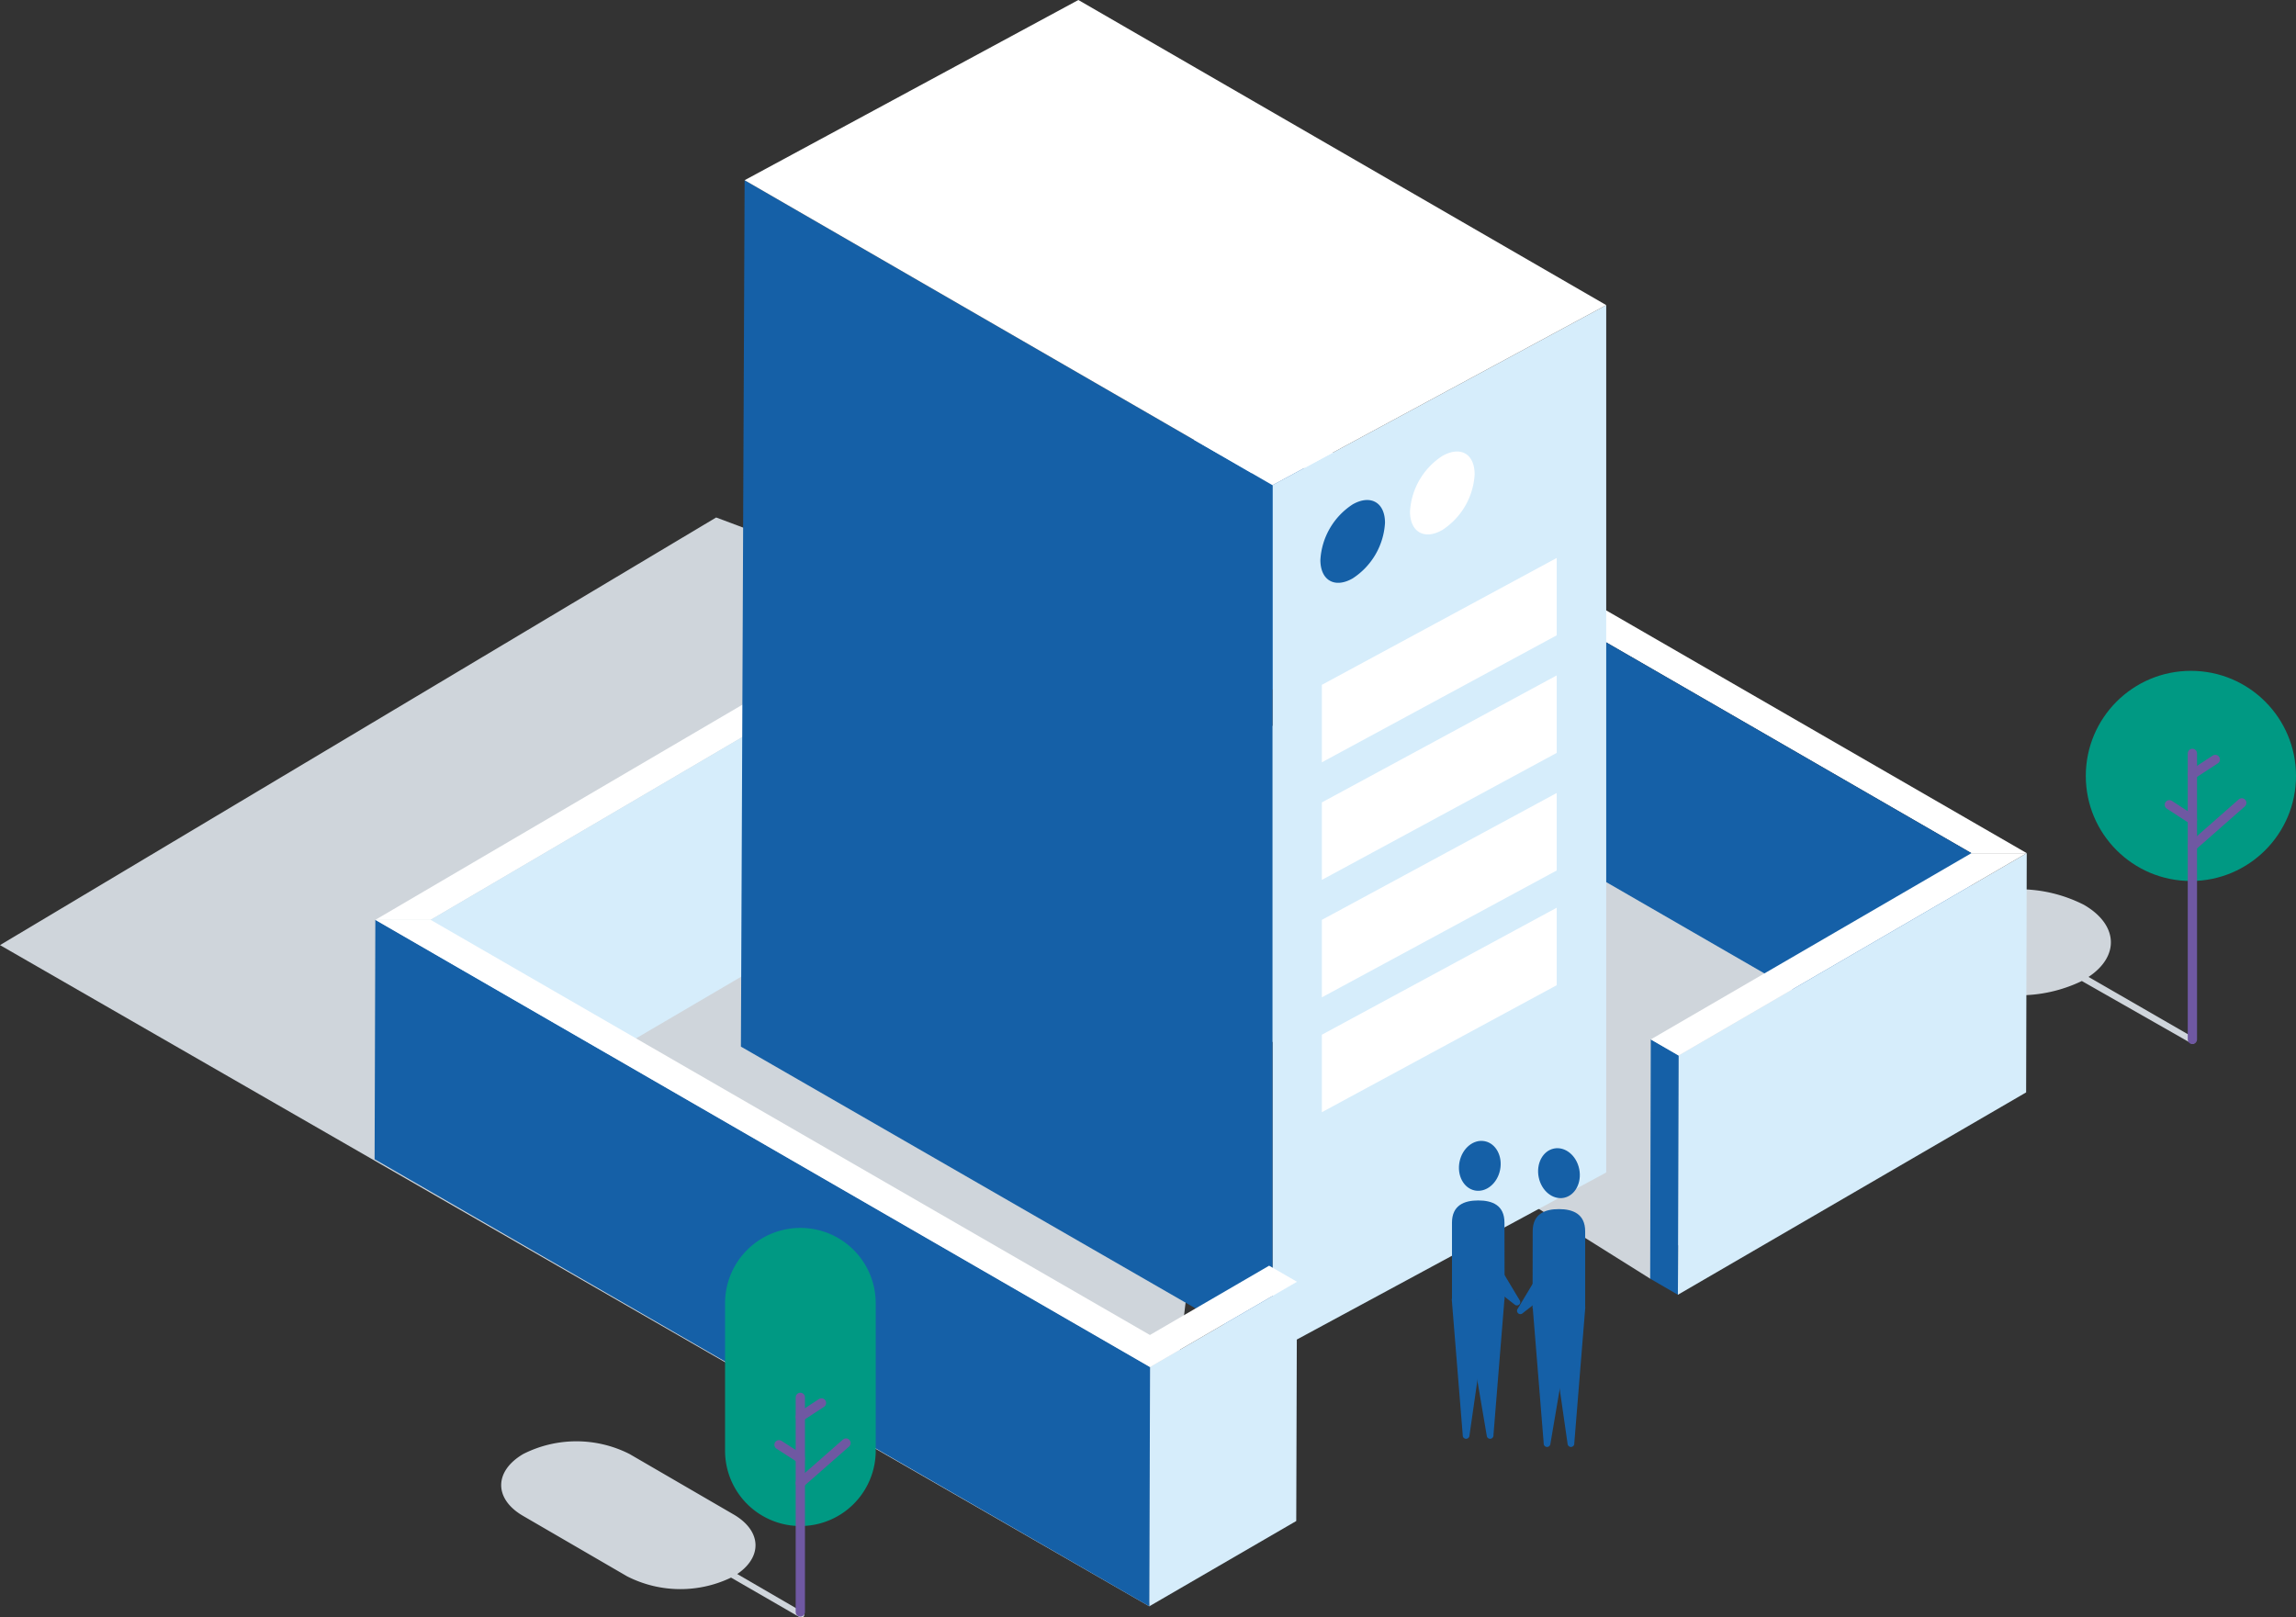 <svg xmlns="http://www.w3.org/2000/svg" viewBox="0 0 185.47 130.68"><rect x="0" y="0" width="185.47" height="130.68" fill="#333333" stroke="none"/><title>managed-hosting__dedicated-server__svg</title><polygon points="98.6 81.56 92.84 129.78 0 76.36 57.85 41.81 154.6 78.06 133.3 103.31 98.6 81.56" fill="#cfd5db"/><path d="M177.22,83.84l-8.51-4.91c2.53-1.68,2.4-4.23-.38-5.83a11.58,11.58,0,0,0-10.48,0c-2.88,1.67-2.87,4.37,0,6.05a11.62,11.62,0,0,0,10.32.11L177,84.29a.26.26,0,0,0,.26-.45Z" fill="#cfd5db"/><circle cx="176.98" cy="62.69" r="8.49" fill="#009983"/><line x1="177.1" y1="60.87" x2="177.1" y2="83.98" fill="none" stroke="#6f58a2" stroke-linecap="round" stroke-linejoin="round" stroke-width="0.75"/><line x1="177.1" y1="68.38" x2="181.09" y2="64.87" fill="none" stroke="#6f58a2" stroke-linecap="round" stroke-linejoin="round" stroke-width="0.75"/><path d="M177.1,84" fill="none" stroke="#6f58a2" stroke-linecap="round" stroke-linejoin="round" stroke-width="0.75"/><path d="M177.1,60.87" fill="none" stroke="#6f58a2" stroke-linecap="round" stroke-linejoin="round" stroke-width="0.75"/><path d="M174.51,63.42" fill="none" stroke="#6f58a2" stroke-miterlimit="10" stroke-width="0.75"/><line x1="175.24" y1="65.02" x2="177.1" y2="66.23" fill="none" stroke="#6f58a2" stroke-linecap="round" stroke-linejoin="round" stroke-width="0.75"/><line x1="178.95" y1="61.36" x2="177.1" y2="62.57" fill="none" stroke="#6f58a2" stroke-linecap="round" stroke-linejoin="round" stroke-width="0.75"/><polygon points="101.14 32.8 30.32 74.32 34.79 74.32 101.15 35.39 159.25 68.93 159.25 68.93 163.72 68.93 163.72 68.93 101.14 32.8" fill="#fff"/><polygon points="101.15 35.39 101.1 54.73 34.73 93.66 34.79 74.32 101.15 35.39" fill="#d6edfb"/><polygon points="159.25 68.93 159.2 88.27 101.1 54.73 101.15 35.39 159.25 68.93" fill="#1560a7"/><polygon points="102.79 109.29 129.75 94.73 129.75 24.65 102.79 39.2 102.79 109.29" fill="#d6edfb"/><polygon points="59.85 84.56 102.79 109.29 102.79 39.2 60.15 14.56 59.85 84.56" fill="#1560a7"/><polygon points="102.79 39.2 129.75 24.65 87.11 0 60.15 14.56 102.79 39.2" fill="#fff"/><polygon points="125.75 51.33 106.78 61.59 106.78 55.33 125.75 45.08 125.75 51.33" fill="#fff"/><polygon points="125.75 60.83 106.78 71.09 106.78 64.83 125.75 54.57 125.75 60.83" fill="#fff"/><polygon points="125.75 70.33 106.78 80.58 106.78 74.32 125.75 64.07 125.75 70.33" fill="#fff"/><polygon points="125.75 79.6 106.78 89.86 106.78 83.6 125.75 73.34 125.75 79.6" fill="#fff"/><path d="M111.88,42.24a5.74,5.74,0,0,1-2.61,4.49c-1.44.83-2.61.17-2.61-1.49a5.74,5.74,0,0,1,2.61-4.49C110.71,39.93,111.88,40.59,111.88,42.24Z" fill="#1560a7"/><path d="M119.12,38.33a5.74,5.74,0,0,1-2.61,4.49c-1.44.83-2.61.17-2.61-1.49a5.74,5.74,0,0,1,2.61-4.49C118,36,119.12,36.68,119.12,38.33Z" fill="#fff"/><ellipse cx="119.4" cy="94.08" rx="2.03" ry="1.67" transform="matrix(0.2, -0.98, 0.98, 0.2, 3.46, 192.39)" fill="#1560a7"/><path d="M121.53,98.79c0-1.43-1-1.8-2.12-1.8s-2.12.38-2.12,1.8V105h4.25Z" fill="#1560a7"/><path d="M118.23,105l1.87,11a.27.27,0,0,0,.54-.05l.89-11Z" fill="#1560a7"/><path d="M120.28,105l-1.58,11a.27.27,0,0,1-.54-.05l-.89-11Z" fill="#1560a7"/><path d="M117.49,101.61l4.86,3.79a.27.27,0,0,0,.4-.36l-3.14-5.24Z" fill="#1560a7"/><ellipse cx="125.93" cy="94.78" rx="1.67" ry="2.03" transform="translate(-16.33 26.94) rotate(-11.47)" fill="#1560a7"/><path d="M123.81,99.49c0-1.43,1-1.8,2.12-1.8s2.12.38,2.12,1.8v6.21h-4.25Z" fill="#1560a7"/><path d="M127.11,105.66l-1.87,11a.27.27,0,0,1-.54-.05l-.89-11Z" fill="#1560a7"/><path d="M125.05,105.66l1.58,11a.27.27,0,0,0,.54-.05l.89-11Z" fill="#1560a7"/><path d="M127.85,102.31,123,106.1a.27.27,0,0,1-.4-.36l3.14-5.24Z" fill="#1560a7"/><polygon points="104.77 103.56 104.71 122.89 92.84 129.78 92.9 110.45 104.77 103.56" fill="#d6edfb"/><polygon points="92.9 110.45 92.84 129.78 30.26 93.66 30.32 74.32 92.9 110.45" fill="#1560a7"/><polygon points="92.89 107.86 34.79 74.32 30.32 74.32 92.9 110.45 104.77 103.56 102.52 102.26 92.89 107.86" fill="#fff"/><polygon points="163.72 68.93 163.67 88.26 135.54 104.61 135.6 85.28 163.72 68.93" fill="#d6edfb"/><polygon points="135.54 104.61 133.3 103.31 133.35 83.98 135.6 85.28 135.54 104.61" fill="#1560a7"/><polygon points="163.72 68.93 159.25 68.93 133.35 83.98 135.6 85.28 163.72 68.93" fill="#fff"/><path d="M56.52,126l8.09,4.67a.24.24,0,0,0,.24-.42L57,125.69Z" fill="#cfd5db"/><path d="M64.65,99.21a6.08,6.08,0,0,0-6.08,6.08v11.92a6.08,6.08,0,1,0,12.17,0V105.3A6.08,6.08,0,0,0,64.65,99.21Z" fill="#009983"/><path d="M42.26,117.48a9.49,9.49,0,0,1,8.6,0l8.4,4.88c2.37,1.38,2.35,3.61,0,5a9.47,9.47,0,0,1-8.6,0l-8.4-4.88c-2.37-1.37-2.36-3.61,0-5" fill="#cfd5db"/><line x1="64.65" y1="112.9" x2="64.65" y2="130.24" fill="none" stroke="#6f58a2" stroke-linecap="round" stroke-linejoin="round" stroke-width="0.75"/><line x1="64.65" y1="119.83" x2="68.34" y2="116.59" fill="none" stroke="#6f58a2" stroke-linecap="round" stroke-linejoin="round" stroke-width="0.75"/><path d="M64.65,130.24" fill="none" stroke="#6f58a2" stroke-linecap="round" stroke-linejoin="round" stroke-width="0.75"/><path d="M64.65,112.9" fill="none" stroke="#6f58a2" stroke-linecap="round" stroke-linejoin="round" stroke-width="0.75"/><path d="M62.26,115.25" fill="none" stroke="#6f58a2" stroke-miterlimit="10" stroke-width="0.75"/><line x1="62.93" y1="116.73" x2="64.65" y2="117.84" fill="none" stroke="#6f58a2" stroke-linecap="round" stroke-linejoin="round" stroke-width="0.75"/><line x1="66.36" y1="113.35" x2="64.65" y2="114.47" fill="none" stroke="#6f58a2" stroke-linecap="round" stroke-linejoin="round" stroke-width="0.75"/></svg>